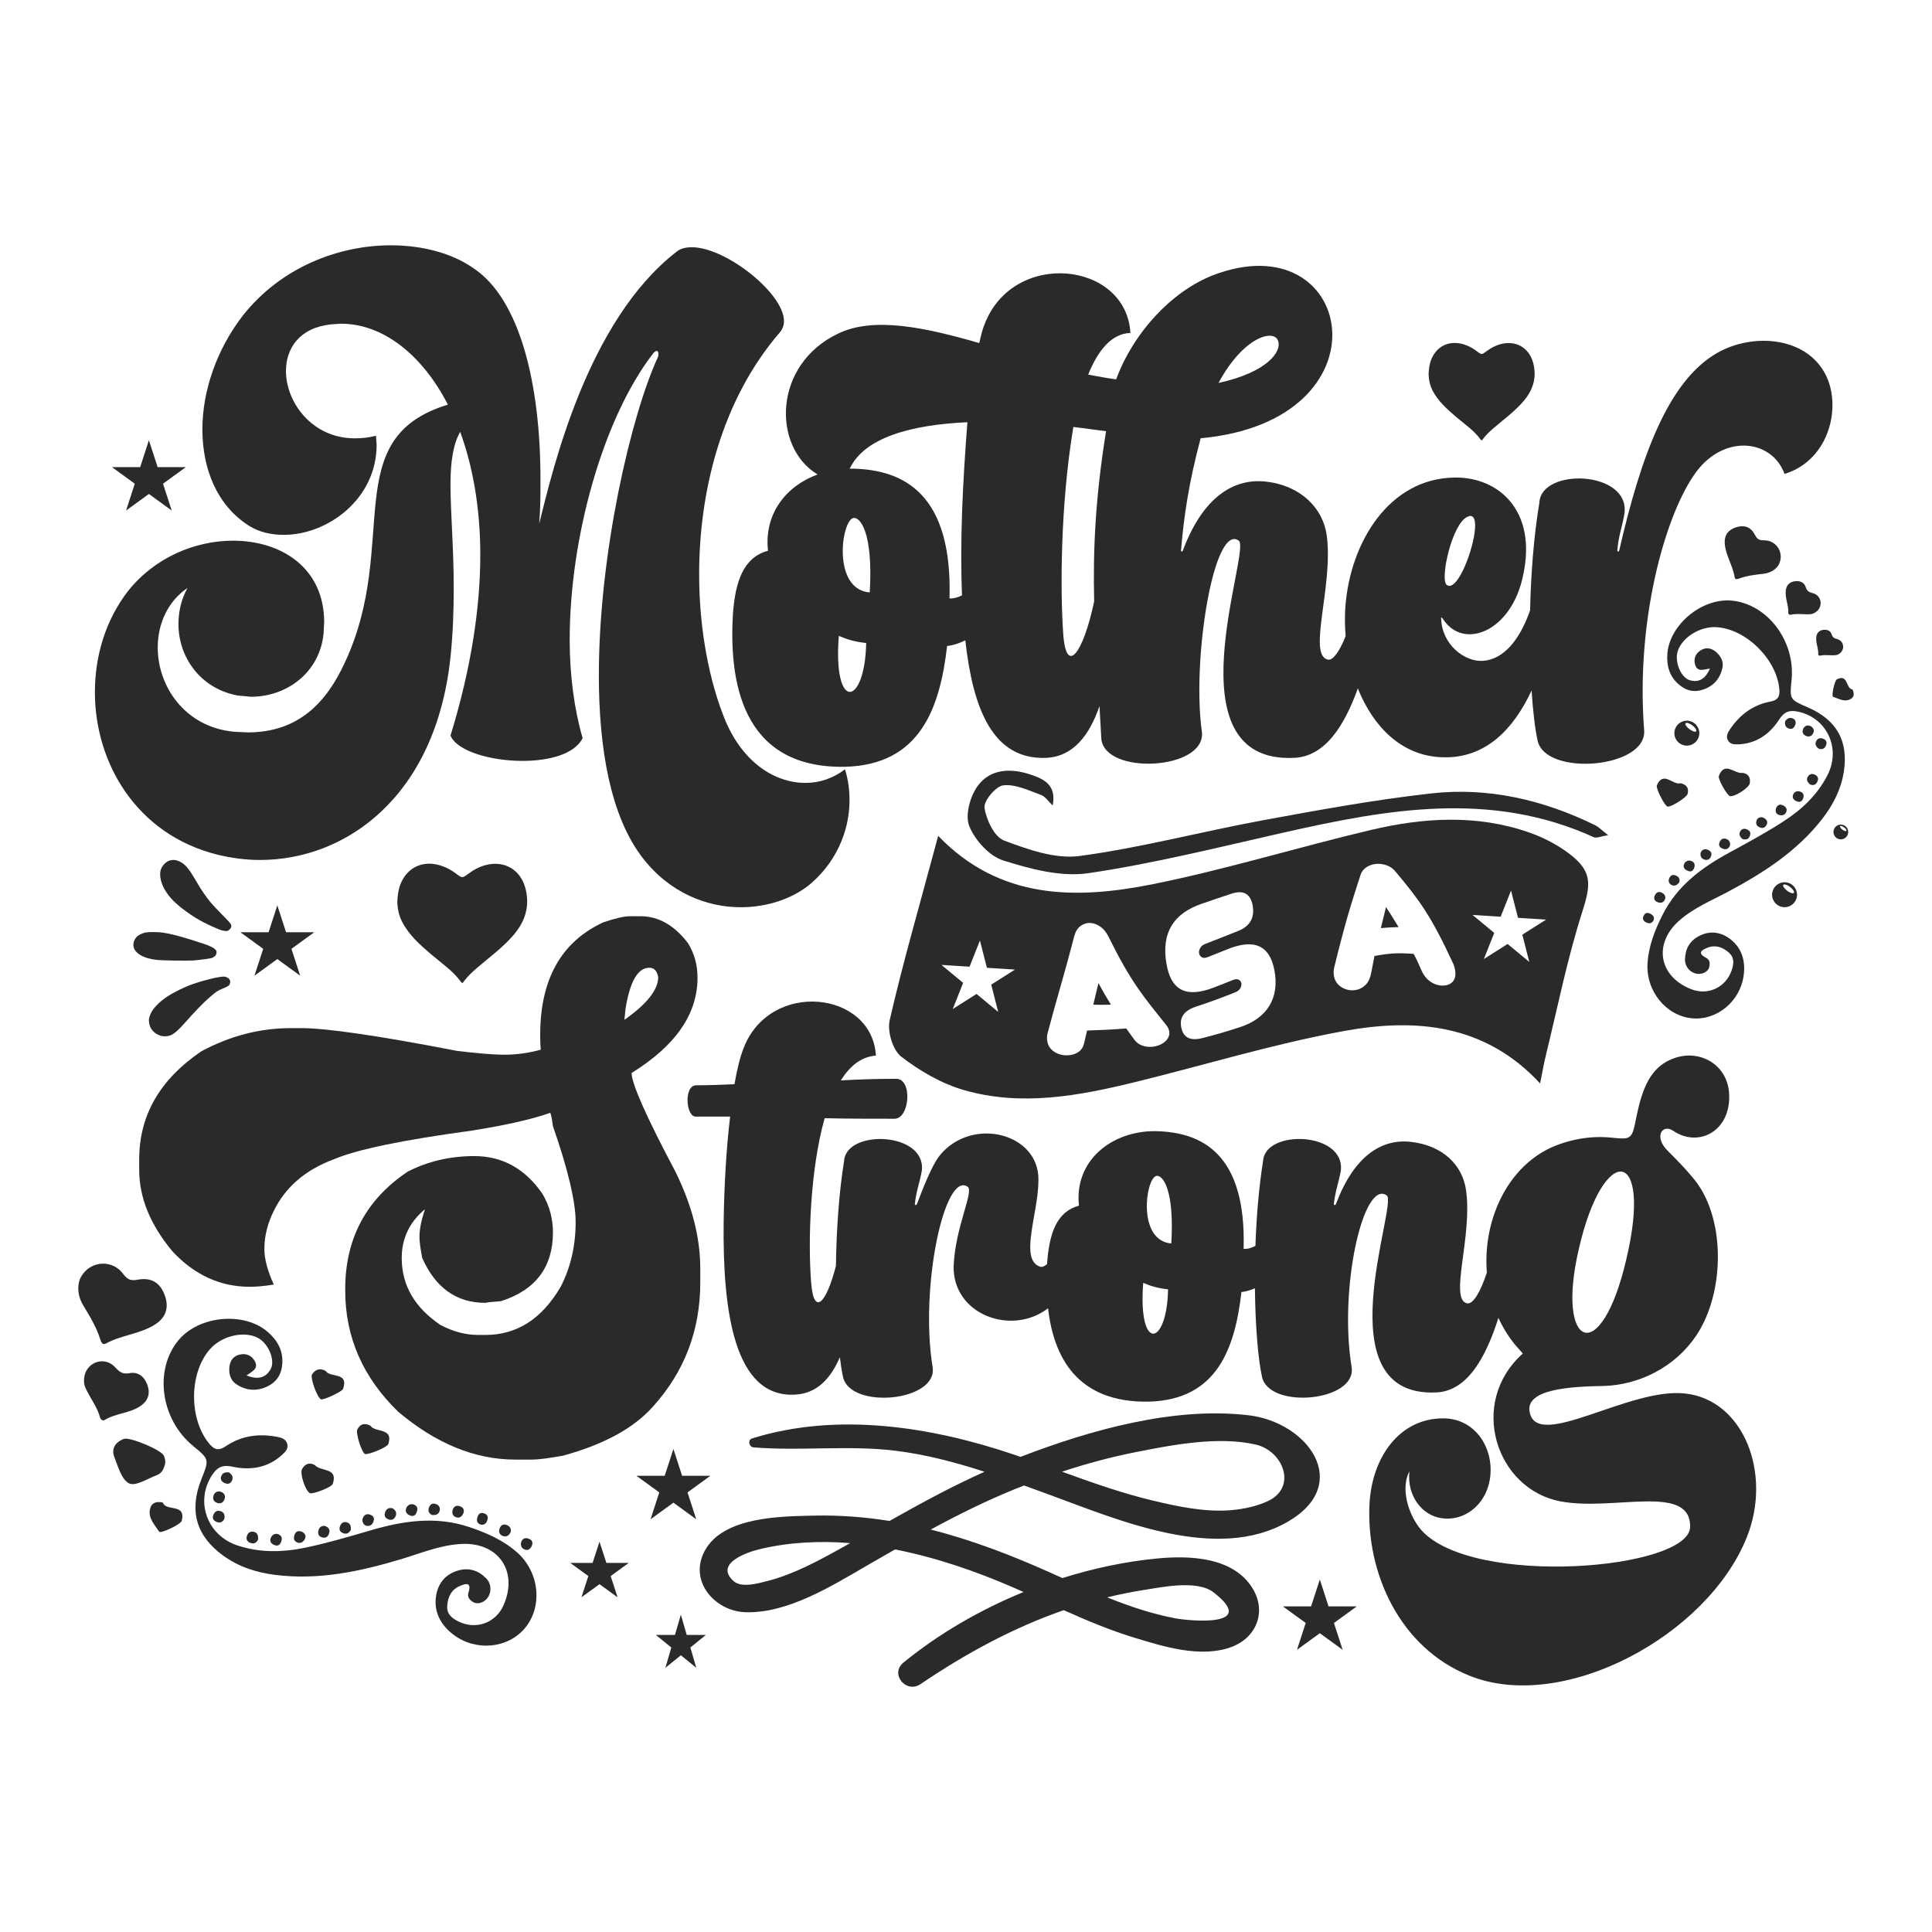 <?xml version="1.0" encoding="utf-8"?>
<!-- Generator: Adobe Illustrator 24.0.1, SVG Export Plug-In . SVG Version: 6.00 Build 0)  -->
<svg version="1.1" id="Layer_1" xmlns="http://www.w3.org/2000/svg" xmlns:xlink="http://www.w3.org/1999/xlink" x="0px" y="0px"
	 viewBox="0 0 864 864" style="enable-background:new 0 0 864 864;" xml:space="preserve">
<style type="text/css">
	.st0{fill:#2A2A2A;}
</style>
<g>
	<g>
		<g>
			<path class="st0" d="M177.67,403.36c0.15-2.67,0.41-5.41,1.44-8c3.19-7.95,10.79-11.08,19.15-7.87c2.03,0.78,3.92,1.86,5.66,3.18
				c2.81,2.12,2.8,2.11,5.55,0.06c2.46-1.84,5.12-3.24,8.14-3.96c8.14-1.95,15.16,2.25,17.33,10.36c2.13,7.97-0.01,14.83-5.24,20.97
				c-4.83,5.67-10.86,9.98-16.44,14.81c-2.09,1.8-4.11,3.66-5.76,5.89c-0.37,0.5-0.64,1.27-1.38,0.26
				c-3.61-4.92-8.65-8.3-13.21-12.19c-4.97-4.24-9.86-8.53-12.98-14.44C178.45,409.6,177.79,406.6,177.67,403.36z"/>
		</g>
	</g>
	<g>
		<g>
			<path class="st0" d="M638.87,167.34c0.12-2.18,0.33-4.42,1.18-6.53c2.61-6.5,8.81-9.05,15.64-6.43c1.66,0.64,3.2,1.52,4.62,2.6
				c2.3,1.74,2.29,1.72,4.53,0.05c2.01-1.5,4.18-2.65,6.64-3.24c6.65-1.59,12.38,1.84,14.15,8.46c1.74,6.51-0.01,12.11-4.28,17.13
				c-3.94,4.63-8.87,8.15-13.43,12.09c-1.7,1.47-3.36,2.99-4.7,4.81c-0.3,0.41-0.52,1.04-1.13,0.21c-2.95-4.02-7.06-6.78-10.79-9.95
				c-4.06-3.46-8.05-6.97-10.6-11.79C639.51,172.44,638.97,169.99,638.87,167.34z"/>
		</g>
	</g>
	<g>
		<path class="st0" d="M749.06,326.16c-0.95,2.93,0.66,6.07,3.59,7.02c2.93,0.95,6.07-0.66,7.02-3.59c0.95-2.93-0.66-6.07-3.59-7.02
			C753.15,321.62,750.01,323.23,749.06,326.16z M753.8,323.45c0.35-0.47,1.7-0.06,3.01,0.93c1.31,0.98,2.08,2.16,1.73,2.64
			s-1.7,0.06-3.01-0.93C754.22,325.1,753.45,323.92,753.8,323.45z"/>
		<path class="st0" d="M792.76,398.41c-0.95,2.93,0.66,6.07,3.59,7.02c2.93,0.95,6.07-0.66,7.02-3.59c0.95-2.93-0.66-6.07-3.59-7.02
			C796.85,393.88,793.71,395.48,792.76,398.41z M797.5,395.71c0.35-0.47,1.7-0.06,3.01,0.93c1.31,0.98,2.08,2.16,1.73,2.64
			s-1.7,0.06-3.01-0.93C797.92,397.36,797.15,396.18,797.5,395.71z"/>
		<path class="st0" d="M820.09,371.05c-0.56,1.74,0.39,3.6,2.13,4.16s3.6-0.39,4.16-2.13c0.56-1.74-0.39-3.6-2.13-4.16
			S820.65,369.32,820.09,371.05z M822.9,369.45c0.21-0.28,1.01-0.03,1.78,0.55c0.78,0.58,1.23,1.28,1.02,1.56
			c-0.21,0.28-1.01,0.03-1.78-0.55C823.15,370.43,822.69,369.73,822.9,369.45z"/>
		<path class="st0" d="M764.7,298.98c-1.88,4.27-4.6,6.41-8.88,5.26c-4.09-1.09-6.97-8.13-5.58-12.86
			c1.83-6.21,9.86-11.29,17.24-10.91c13.49,0.7,27.43,14.73,28.29,28.23c0.21,3.29-1.19,4.51-4.13,5.07
			c-7.73,1.47-13.53,5.85-17.91,12.26c-1.09,1.6-2.02,3.28-0.94,5.15c0.97,1.68,2.81,1.75,4.51,1.69
			c8.14-0.29,14.12-4.57,18.32-11.06c2.24-3.46,4.5-4.37,8.36-3.58c12.94,2.64,19.44,16.36,13.3,28.38
			c-4.51,8.83-11.41,15.36-19.64,20.68c-7.82,5.06-15.99,9.49-24.17,13.93c-12.36,6.71-23.41,14.87-29.94,27.84
			c-3.44,6.82-6.23,13.91-6.74,21.62c-0.83,12.44,8.25,23.6,19.87,24.71c11.06,1.05,21.45-7.43,23.1-19.02
			c0.92-6.44-0.7-12.34-5.93-16.36c-4.04-3.11-8.84-4.03-13.84-1.5c-4.44,2.24-6.38,5.94-6.45,10.64c-0.06,4.26,4.21,7.39,7.95,6.1
			c1.52-0.52,2.68-1.46,2.97-3.14c0.27-1.59,0.14-2.94-1.58-3.84c-4.53-2.38-1.01-3.78,0.91-4.51c3.42-1.31,6.59-0.2,9.34,2.23
			c2.62,2.32,2.25,5.03,1.29,7.9c-2.56,7.62-10.46,11.39-17.94,8.54c-14.45-5.51-17.26-20.08-5.83-30.45
			c6.49-5.88,14.57-9.16,22.16-13.21c15.92-8.49,30.91-18.14,42.16-32.64c4.84-6.24,8.36-13.11,9.59-20.97
			c2.15-13.7-3.18-23.22-16-28.77c-8.24-3.57-8.24-3.57-7.36-12.32c1.75-17.4-10.79-33.99-26.81-35.48
			c-13.28-1.23-27.86,10.82-28.74,23.87c-0.36,5.28,0.89,10,5.15,13.66c3.44,2.96,7.2,3.65,11.32,2.1c4.44-1.66,7.22-4.99,8.16-9.61
			c0.5-2.43-0.4-4.64-2.2-6.44c-2.31-2.3-4.93-3.07-7.76-1.19c-2.15,1.43-2.99,3.71-2.27,6.22
			C759.06,300.73,761.94,299.37,764.7,298.98z"/>
		<path class="st0" d="M795.35,252.74c2.84-5.09-0.68-11.13-6.38-11.1c-2.02,0.01-3.06-0.33-4.04-2.25
			c-1.86-3.68-4.7-4.72-8.31-3.66c-3.64,1.07-5.6,3.53-5.29,7.45c0.42,5.26,3.62,9.78,4.42,15c0.18,1.16,1.31,0.8,2.07,0.52
			c3.5-1.29,7.16-1.68,10.84-2.11C791.49,256.27,793.87,254.95,795.35,252.74z"/>
		<path class="st0" d="M813.07,272.81c2.23-2.72,1.05-6.67-2.44-7.57c-1.57-0.41-2.54-0.86-3.06-2.58c-0.67-2.2-2.55-3.01-4.81-2.74
			c-2.28,0.28-3.74,1.58-4.1,3.82c-0.58,3.54,1.31,6.86,1.08,10.4c-0.04,0.58,0.56,0.89,1.16,0.76c2.85-0.64,5.73-0.05,8.58-0.22
			C810.93,274.59,812.09,273.84,813.07,272.81z"/>
		<path class="st0" d="M823.4,291.61c1.72-2.1,0.81-5.14-1.88-5.84c-1.21-0.31-1.95-0.66-2.36-1.99c-0.51-1.69-1.96-2.32-3.71-2.11
			c-1.75,0.21-2.88,1.22-3.16,2.94c-0.44,2.73,1.01,5.28,0.83,8.01c-0.03,0.45,0.43,0.69,0.9,0.58c2.2-0.49,4.41-0.04,6.61-0.17
			C821.75,292.98,822.65,292.4,823.4,291.61z"/>
		<path class="st0" d="M828.43,308.3c-3.05-0.18-1.82-7.16-6.99-4.48c-1.03,0.54-2.52,7.5-1.68,7.78c2.44,0.81,4.91,2.45,7.61,1.14
			C829.15,311.88,829.42,310.31,828.43,308.3z"/>
		<path class="st0" d="M751.6,350.26c-3.53,1.04-7.71-5.76-10.63,0.92c-0.6,1.37,3.55,9.33,4.77,9.53c1.66,0.28,8.6-4.13,8.99-5.73
			C755.38,352.26,754.06,350.85,751.6,350.26z"/>
		<path class="st0" d="M779.44,345.63c-3.73,0.69-8.14-5.51-10.76,1.39c-0.53,1.39,3.74,8.74,4.97,9.01
			c2.05,0.45,8.53-3.7,8.86-5.74C782.95,347.67,781.86,346.08,779.44,345.63z"/>
		<path class="st0" d="M741.01,403.35c1.49,0.63,2.76,0.49,3.46-0.93c0.71-1.45-0.05-2.61-1.34-3.24c-1.13-0.55-2.26-0.29-2.93,0.93
			C739.44,401.48,739.64,402.61,741.01,403.35z"/>
		<path class="st0" d="M813.53,334.88c1.55,0.42,2.56-0.19,3.1-1.64c0.48-1.28,0.12-2.24-1.18-2.82c-1.48-0.66-2.72-0.19-3.31,1.16
			C811.54,332.95,812.21,334.12,813.53,334.88z"/>
		<path class="st0" d="M809.42,350.8c1.5,0.58,2.65,0.24,3.32-1.22c0.55-1.2,0.39-2.27-0.84-2.99c-1.38-0.81-2.65-0.52-3.45,0.77
			C807.6,348.73,808.4,349.86,809.42,350.8z"/>
		<path class="st0" d="M806.47,325.74c-0.7,1.56-0.27,2.73,1.17,3.36c1.44,0.63,2.66,0.09,3.28-1.33c0.54-1.24,0.02-2.35-1.1-2.97
			C808.44,324.05,807.26,324.46,806.47,325.74z"/>
		<path class="st0" d="M760.59,381.15c-0.33,1.45,0.02,2.68,1.48,3.21c1.43,0.52,2.57,0.04,3.12-1.48c0.48-1.34-0.08-2.23-1.27-2.78
			C762.52,379.45,761.38,379.77,760.59,381.15z"/>
		<path class="st0" d="M773.66,378.25c0.28-1.49-0.35-2.63-1.72-3.09c-1.48-0.5-2.53,0.21-3.02,1.7c-0.45,1.4,0.26,2.16,1.46,2.66
			C771.86,380.12,772.91,379.63,773.66,378.25z"/>
		<path class="st0" d="M785.73,366.47c-0.74,1.7-0.34,2.78,1.08,3.47c1.19,0.58,2.25,0.43,3.01-0.71c0.9-1.36,0.52-2.53-0.8-3.33
			C787.69,365.09,786.53,365.47,785.73,366.47z"/>
		<path class="st0" d="M779.25,375.23c1.38,0.38,2.47,0.22,3.12-1.04c0.75-1.45,0.47-2.58-1.11-3.27c-1.27-0.55-2.38-0.28-3.03,0.89
			C777.44,373.27,778.26,374.35,779.25,375.23z"/>
		<path class="st0" d="M739.32,411.88c0.73-1.38,0.22-2.35-0.88-3.02c-1.24-0.76-2.5-1.01-3.35,0.57c-0.66,1.21-0.38,2.25,0.82,2.94
			C737.2,413.11,738.42,413.17,739.32,411.88z"/>
		<path class="st0" d="M794.21,361.51c-0.35,1.35-0.06,2.57,1.53,2.98c1.42,0.36,2.69-0.09,3.15-1.6c0.39-1.28-0.32-2.15-1.49-2.71
			C795.89,359.47,794.89,359.95,794.21,361.51z"/>
		<path class="st0" d="M750.96,394.6c0.36-1.26,0.08-2.25-1.17-2.9c-1.46-0.76-2.61-0.52-3.29,1.03c-0.55,1.25-0.2,2.38,0.99,3.01
			C748.93,396.5,750.04,395.78,750.96,394.6z"/>
		<path class="st0" d="M803.53,358.35c1.35,0.57,2.3,0.07,2.81-1.2c0.58-1.47,0.2-2.69-1.39-3.17c-1.24-0.37-2.46,0.06-2.98,1.25
			C801.31,356.72,802.04,357.79,803.53,358.35z"/>
		<path class="st0" d="M798.35,322.43c-0.29,1.8,0.13,2.87,1.68,3.38c1.43,0.47,2.26-0.31,2.72-1.42c0.57-1.36,0.33-2.66-1.26-3.2
			C800,320.68,799.08,321.64,798.35,322.43z"/>
		<path class="st0" d="M754.77,389.43c1.37,0.62,2.33,0.1,2.83-1.2c0.56-1.46,0.21-2.74-1.38-3.24c-1.26-0.4-2.5,0.15-3.02,1.29
			C752.52,387.76,753.26,388.87,754.77,389.43z"/>
	</g>
	<g>
		<path class="st0" d="M110.24,615.12c4.66,1.83,8.35,1.39,10.74-2.72c2.28-3.92-0.85-11.46-5.5-14.01
			c-6.1-3.34-16.05-1.13-21.38,4.75c-9.74,10.74-9.72,31.97-0.15,42.91c2.33,2.66,4.32,2.53,6.98,0.73
			c6.99-4.73,14.72-5.79,22.92-4.23c2.04,0.39,4.02,0.96,4.62,3.21c0.54,2.02-0.82,3.46-2.15,4.7c-6.41,5.94-14.2,7.21-22.31,5.46
			c-4.33-0.94-6.73,0.08-9.07,3.6c-7.84,11.81-2.4,27.17,11.37,31.66c10.12,3.3,20.31,3.05,30.6,0.87
			c9.78-2.07,19.36-4.89,28.94-7.7c14.49-4.25,29.08-6.41,43.86-1.49c7.78,2.59,15.27,5.87,21.5,11.35
			c10.05,8.83,11.59,24.21,3.59,33.84c-7.62,9.17-21.94,10.59-31.97,3.02c-5.57-4.21-8.8-9.92-7.88-16.94
			c0.72-5.42,3.68-9.76,9.4-11.63c5.07-1.66,9.35-0.31,12.96,3.22c3.27,3.19,2.39,8.81-1.43,10.66c-1.55,0.75-3.15,0.92-4.64-0.14
			c-1.41-1-2.33-2.13-1.71-4.12c1.65-5.24-2.1-3.64-4.11-2.75c-3.6,1.6-5.17,4.84-5.42,8.77c-0.24,3.76,2.09,5.53,5,6.98
			c7.71,3.86,16.59,0.75,20.11-7.08c6.82-15.14-2.07-28.36-18.62-27.58c-9.39,0.44-18.02,4.06-26.86,6.73
			c-18.54,5.59-37.25,9.6-56.79,7.08c-8.41-1.08-16.28-3.65-23.18-8.7c-12.01-8.8-15.16-20.08-9.61-34.01
			c3.57-8.95,3.57-8.95-3.73-14.95c-14.51-11.92-17.53-34.04-6.46-47.3c9.17-11,29.39-12.86,39.95-3.59
			c4.27,3.75,6.89,8.28,6.42,14.3c-0.38,4.86-2.72,8.23-7.02,10.17c-4.64,2.09-9.27,1.67-13.49-1.13c-2.22-1.47-3.21-3.84-3.2-6.57
			c0.02-3.5,1.43-6.07,5-6.78c2.72-0.54,5.09,0.56,6.43,3.01C115.85,612.18,112.63,613.32,110.24,615.12z"/>
		<path class="st0" d="M35.66,572.18c3.48-8.15,14.03-9.55,19.29-2.64c1.86,2.45,3.24,3.39,6.47,2.77
			c6.16-1.18,10.06,1.26,12.13,6.6c2.09,5.38,0.96,10.03-4.05,13.3c-6.73,4.39-15.14,4.75-22.16,8.63
			c-1.56,0.86-2.18-0.83-2.55-2.02c-1.71-5.42-4.64-10.19-7.55-15.01C35.01,580.11,34.37,576.03,35.66,572.18z"/>
		<path class="st0" d="M38.21,613.84c2.34-5.52,9.23-6.87,13.37-2.32c1.86,2.05,3.31,3.15,6.32,2.57c3.84-0.74,6.56,1.45,7.95,5.09
			c1.39,3.65,0.58,6.89-2.51,9.22c-4.88,3.68-11.39,3.47-16.54,6.62c-0.85,0.52-1.79-0.14-2.06-1.15c-1.3-4.81-4.47-8.68-6.48-13.12
			C37.23,618.5,37.44,616.15,38.21,613.84z"/>
		<path class="st0" d="M73.34,656.14c-0.49,1.67-1.63,2.96-3.15,3.53c-4.19,1.56-9.53,5.1-12.42,3.72
			c-3.36-1.61-4.96-7.49-6.64-11.78c-1.48-3.78,0.5-6.66,4.21-8.13c2.58-1.02,16.79,4.94,17.9,7.44
			C74,652.62,74.21,654.38,73.34,656.14z"/>
		<path class="st0" d="M72.84,671.95c1.25,4.14,10.44,0.15,8.44,8.14c-0.4,1.6-9.47,5.93-10.14,4.86
			c-1.92-3.08-4.98-5.93-4.06-10.08C67.68,672.14,69.75,671.25,72.84,671.95z"/>
		<path class="st0" d="M165.65,637.57c2.15,3.31,10.31,0.66,8.04,8.15c-0.46,1.54-9.39,5.15-10.53,4.47
			c-1.55-0.93-4.15-9.36-3.36-10.93C161.16,636.58,163.22,636.35,165.65,637.57z"/>
		<path class="st0" d="M140.79,655.18c2.64,3.09,10.51,0.92,8.03,8.43c-0.5,1.51-9.03,4.75-10.24,4.14
			c-2.02-1.02-4.6-8.85-3.5-10.78C136.48,654.51,138.47,653.92,140.79,655.18z"/>
		<path class="st0" d="M145.69,613.13c1.99,3.18,10.35,0.24,7.75,7.95c-0.44,1.3-8.82,5.14-9.88,4.7
			c-1.67-0.69-5.02-9.73-3.99-11.22C141.09,612.37,143.15,611.65,145.69,613.13z"/>
		<path class="st0" d="M207.28,676.6c-0.66,1.61-1.73,2.47-3.34,1.91c-1.64-0.56-1.94-2.02-1.43-3.48c0.44-1.28,1.5-1.93,2.93-1.51
			C207.07,673.99,207.77,675.01,207.28,676.6z"/>
		<path class="st0" d="M100.26,679.41c-0.86,1.49-2.1,1.8-3.6,1.1c-1.33-0.61-1.79-1.62-1.24-3.03c0.63-1.63,1.92-2.2,3.4-1.63
			C100.31,676.43,100.69,677.83,100.26,679.41z"/>
		<path class="st0" d="M115.44,688.41c-0.7,1.58-1.83,2.18-3.45,1.58c-1.33-0.49-2.01-1.43-1.63-2.91c0.44-1.66,1.62-2.4,3.21-2.03
			C115.26,685.46,115.51,686.92,115.44,688.41z"/>
		<path class="st0" d="M228.38,685.16c-0.67,1.53-1.92,2.27-3.43,1.76c-1.53-0.51-2.13-1.87-1.5-3.45c0.51-1.27,1.43-2.04,2.93-1.55
			C227.96,682.44,228.7,683.47,228.38,685.16z"/>
		<path class="st0" d="M98.72,667.1c1.71,0.66,2.27,1.88,1.65,3.45c-0.62,1.57-1.95,2.08-3.5,1.47c-1.35-0.53-1.8-1.77-1.41-3.09
			C95.93,667.31,97.14,666.73,98.72,667.1z"/>
		<path class="st0" d="M175.58,674.53c1.35,0.86,2.01,2.06,1.31,3.57c-0.69,1.48-1.93,1.97-3.5,1.23c-1.38-0.65-1.63-1.76-1.14-3.08
			C172.83,674.7,173.93,674.08,175.58,674.53z"/>
		<path class="st0" d="M163.44,682.23c-1.34-0.92-1.72-2.26-1.03-3.66c0.74-1.5,2.09-1.76,3.59-0.99c1.41,0.72,1.44,1.84,0.9,3.13
			C166.22,682.28,165.05,682.7,163.44,682.23z"/>
		<path class="st0" d="M145.33,682.4c1.85,0.73,2.36,1.86,1.81,3.46c-0.46,1.34-1.39,2.03-2.83,1.73c-1.71-0.35-2.31-1.53-1.91-3.14
			C142.8,682.83,143.97,682.25,145.33,682.4z"/>
		<path class="st0" d="M156.9,684.16c-0.76,1.34-1.72,2.03-3.17,1.57c-1.67-0.53-2.31-1.61-1.63-3.33c0.55-1.38,1.6-2.02,2.98-1.61
			C156.79,681.29,156.99,682.74,156.9,684.16z"/>
		<path class="st0" d="M215.03,681.82c-1.6-0.5-1.94-1.62-1.62-2.97c0.36-1.51,1.14-2.66,2.99-2.1c1.42,0.43,2,1.43,1.6,2.86
			C217.58,681.14,216.69,682.11,215.03,681.82z"/>
		<path class="st0" d="M135.13,685.04c1.29,0.76,2,1.91,1.09,3.43c-0.8,1.35-2.12,1.97-3.61,1.17c-1.26-0.68-1.38-1.88-0.91-3.19
			C132.3,684.76,133.43,684.37,135.13,685.04z"/>
		<path class="st0" d="M193.09,677.48c-1.22-0.69-1.77-1.65-1.31-3.1c0.54-1.68,1.59-2.37,3.28-1.71c1.36,0.53,1.95,1.66,1.53,3.04
			C196.08,677.38,194.68,677.68,193.09,677.48z"/>
		<path class="st0" d="M125.64,689.7c-0.59,1.46-1.7,1.79-3.05,1.21c-1.56-0.67-2.19-1.9-1.34-3.47c0.66-1.22,1.92-1.82,3.22-1.31
			C126.09,686.77,126.35,688.14,125.64,689.7z"/>
		<path class="st0" d="M237.8,691.4c-0.76,1.5-1.91,2.25-3.51,1.39c-1.29-0.69-1.61-2.06-1.14-3.31c0.62-1.67,2.02-1.94,3.57-1.25
			C238.17,688.88,238.38,690.02,237.8,691.4z"/>
		<path class="st0" d="M102.38,658.44c1.58,1.15,2.07,2.29,1.28,3.84c-0.74,1.44-1.95,1.48-3.14,0.98
			c-1.46-0.61-2.26-1.78-1.46-3.39C99.81,658.35,101.23,658.39,102.38,658.44z"/>
		<path class="st0" d="M186.27,676.43c-0.58,1.51-1.7,1.84-3.06,1.23c-1.53-0.68-2.23-1.92-1.4-3.51c0.66-1.26,2.02-1.77,3.28-1.3
			C186.73,673.46,187,674.86,186.27,676.43z"/>
	</g>
	<polygon class="st0" points="301.15,647.99 305.05,659.99 317.67,659.99 307.46,667.41 311.36,679.42 301.15,672 290.93,679.42 
		294.84,667.41 284.62,659.99 297.25,659.99 	"/>
	<polygon class="st0" points="268.1,689.46 271.18,698.95 281.17,698.95 273.09,704.82 276.18,714.32 268.1,708.45 260.02,714.32 
		263.11,704.82 255.03,698.95 265.01,698.95 	"/>
	<polygon class="st0" points="66.59,196.89 70.49,208.9 83.12,208.9 72.9,216.32 76.8,228.32 66.59,220.9 56.38,228.32 
		60.28,216.32 50.07,208.9 62.69,208.9 	"/>
	<polygon class="st0" points="590.23,706.37 594.13,718.38 606.76,718.38 596.54,725.8 600.44,737.8 590.23,730.38 580.02,737.8 
		583.92,725.8 573.71,718.38 586.33,718.38 	"/>
	<polygon class="st0" points="124.02,404.89 127.92,416.9 140.54,416.9 130.33,424.32 134.23,436.32 124.02,428.9 113.8,436.32 
		117.7,424.32 107.49,416.9 120.12,416.9 	"/>
	<polygon class="st0" points="304.48,722.09 307.11,731.16 315.65,731.16 308.74,736.77 311.38,745.85 304.48,740.24 297.57,745.85 
		300.21,736.77 293.31,731.16 301.84,731.16 	"/>
	<g>
		<path class="st0" d="M282.46,479.84c19.57-12.13,29.47-26.25,29.47-42.6c0-5.94-1.49-10.9-4.21-15.36
			c-5.95-7.93-13.13-12.14-21.3-12.14h-4.71c-2.72,0-6.69,0.99-11.89,2.73c-18.82,8.67-28.24,25.51-28.24,50.28
			c0,1.48,0,3.72,0.25,6.69c-5.45,1.48-10.9,2.23-16.1,2.23c-5.94,0-13.12-0.74-21.55-1.74c-35.67-6.93-58.7-10.15-69.35-10.15
			h-4.71c-13.87,0-27.25,3.47-40.13,10.4c-18.58,12.63-27.74,28.73-27.74,48.3v4.71c0,12.38,4.95,24.52,14.86,36.41
			c9.91,10.65,21.55,15.85,34.43,15.85h0.25c2.72,0,6.19-0.25,10.65-0.99c-2.72-5.94-4.21-11.39-4.21-15.85
			c0-5.94,1.49-11.64,4.21-17.09c5.2-10.65,14.12-18.33,26.75-23.04c10.4-4.45,30.96-8.67,61.92-12.88
			c15.6-2.48,27.24-5.2,34.92-7.92c0.24,0,0.74,1.98,1.24,5.94c6.93,19.82,10.15,34.18,10.15,42.6v0.5c0,10.4-2.23,20.07-6.68,28.73
			c-8.42,14.37-19.57,21.55-33.69,21.55h-2.97c-5.95,0-11.39-1.48-17.09-4.45c-11.39-7.68-17.34-17.59-17.34-29.97
			c0-8.67,3.47-16.1,10.4-21.8c-1.73,5.2-2.48,9.16-2.48,12.38c0,2.23,0.5,5.45,1.24,9.41c5.94,13.38,15.36,20.07,28.24,20.07
			c1.24-0.25,3.47-0.5,6.93-0.74c15.61-4.95,23.29-15.36,23.29-30.71c0-6.19-1.49-11.89-4.71-17.34
			c-7.68-11.14-17.83-16.84-30.47-16.84c-11.15,0-21.05,2.48-29.72,6.93c-18.58,12.38-27.99,29.97-27.99,52.51v0.74
			c0,20.8,7.93,38.88,23.78,54.24c16.84,14.12,34.18,21.31,52.26,21.31h7.19c3.71,0,8.42-0.74,14.12-1.74
			c18.08-4.95,31.46-12.14,40.13-21.8c14.37-15.85,21.3-34.43,21.3-55.73v-6.19c0-13.87-3.71-28.48-11.39-43.84
			C288.9,499.16,282.46,484.55,282.46,479.84z M279.74,451.11c1.98-12.14,5.45-18.33,10.65-18.33c2.23,0,3.46,1.49,3.96,4.21
			c0,5.7-5.2,12.14-15.11,19.07C279.24,455.57,279.49,454.08,279.74,451.11z"/>
		<path class="st0" d="M753.69,623.19c-24.87-2.9-65.67,25.35-69.53,8.69c-2.66-10.62,17.87-11.83,33.08-12.07
			c15.69-0.48,31.62-8.21,41.28-22.45c13.04-19.32,13.52-53.84-1.93-71.22c-3.62-4.35-7.49-8.21-10.63-11.35
			c-6.52-6.28-2.66-12.31,2.18-9.17c11.59,7.97,26.31,0,25.11-16.9c-0.97-13.04-13.52-19.56-24.63-15.45
			c-12.31,4.34-14.97,16.9-17.63,30.18c-1.44,6.28-2.9,6.04-10.38,5.31c-9.17-0.96-19.07,0.73-27.77,4.83
			c-19.36,9.44-29.73,32.76-27.91,55.51c-2.87,8.74-6.18,14.24-8.81,13.78c-8.21-1.69,2.42-29.69-0.48-50.46
			c-1.45-11.11-10.14-20.04-24.39-21.73c-13.52-1.69-25.83,6.51-33.8,27.76c-0.24,0.72-0.96,0.48-0.96,0
			c0.73-6.28,2.17-9.42,3.14-14.97c1.93-17.38-33.8-18.59-34.77-4.34c-1.91,11.96-2.98,25.18-3.43,38.04
			c-1.86,0.97-3.77,1.49-5.28,1.31c1.21-42.01-18.11-52.39-39.84-52.63c-19.32,0-35.98,13.28-33.8,33.32
			c-9.9,2.65-13.28,12.31-14.25,25.84c-0.01,0.09-0.01,0.2-0.01,0.29c-1.11,0.98-2.18,1.46-3.14,1.16
			c-9.42-3.14-0.72-23.91-0.72-38.63c0.48-21-29.46-28.73-43.94-11.35c-3.62,4.34-7.73,14.97-10.38,21.97
			c-0.24,0.72-0.96,0.48-0.96,0c0.72-6.28,2.17-9.42,3.14-14.97c1.93-17.38-33.8-18.59-34.77-4.34
			c-2.36,14.76-3.44,31.41-3.65,46.97c-4.2,16.5-9.92,22.94-11.09,7.35c-1.45-18.35-0.48-50.22,6.04-73.4
			c10.38,0.24,20.76,0.24,31.39,0.24c6.76-0.24,7.97-18.11,0.48-17.86c-8.21,0-16.42,0.24-24.63,0.72
			c4.1-6.51,9.17-10.62,15.69-11.1c-1.69-28.98-47.32-34.04-59.15-3.38c-1.45,3.62-2.9,9.17-4.11,16.18
			c-5.79,0.24-11.35,0.48-17.14,0.48c-5.55,0-4.59,14-0.24,14c5.07,0,10.14,0,15.45,0c-1.69,14.01-2.66,30.42-2.9,47.08
			c-0.48,39.59,4.59,78.71,31.87,77.26c9.84-0.48,15.95-7.15,20.1-16.72c0.41,3.42,0.88,6.41,1.4,8.76
			c3.14,14.73,42.49,11.1,40.08-4.35c-5.8-35.49,5.31-87.89,15.69-80.64c2.9,1.93-5.55,18.11-6.28,35.25
			c-0.65,21.9,25.94,31.65,42.21,19.07c2.44,21.33,12.65,42.31,44.96,41.76c30.67-0.73,38.63-23.9,41.53-49.01
			c2.03-0.2,4.04-0.85,6.02-1.68c0.19,16.97,1.43,31.66,3.17,39.58c3.14,14.73,42.49,11.1,40.08-4.35
			c-5.79-35.49,5.31-84.02,15.69-76.78c5.31,3.62-28.98,90.54,22.21,88.12c13.75-0.58,22.08-15.45,27.75-33.35
			c1.96,4.28,4.43,8.37,7.52,12.11c1.45,1.69,2.65,2.9,3.38,3.86c-24.63,21.97-12.07,60.84,17.14,66.16
			c23.66,4.34,57.94-8.21,57.7,11.35c-0.24,19.07-97.06,27.28-120.23,1.44c-5.79-6.75-9.42-18.59-5.31-26.31
			c-1.21,10.86,5.55,19.79,14.48,21c9.66,1.45,19.56-5.55,21.49-17.38c2.17-13.28-6.04-27.05-20.52-27.28
			c-19.8-0.24-32.35,17.38-33.32,38.63c-1.45,30.18,13.28,63.98,44.91,76.53c41.77,16.66,106.23-17.86,123.86-62.05
			C792.56,658.93,779.76,626.09,753.69,623.19z M706.13,558.25c10.86-47.32,33.07-45.63,21.24,4.59
			C716.03,612.09,695.51,603.16,706.13,558.25z M511.25,573.7c3.38,1.45,6.52,2.41,11.11,2.9
			C521.88,602.19,508.84,604.84,511.25,573.7z M523.81,556.08c-15.21-1.21-11.59-28.73-6.76-30.18
			C519.94,525.17,525.26,531.93,523.81,556.08z"/>
	</g>
	<path class="st0" d="M360.16,350.12c-13.32,0-27.52-8.69-35.63-27.52c-7.24-17.38-11.87-40.84-11.87-65.75
		c0-37.37,10.14-78.21,36.2-108.33c1.16-1.45,1.74-3.18,1.74-4.93c0-12.45-26.07-33.02-41.13-33.02c-2.9,0-5.22,0.58-6.95,2.03
		c-39.97,30.99-55.32,97.31-61.4,121.65c0.58-6.66,0.58-13.33,0.58-19.99c0-41.99-8.98-80.52-30.12-94.42
		c-9.55-6.67-22.88-10.14-36.78-10.14c-23.46,0-49.24,9.85-66.33,31.58c-11.59,15.06-17.96,33.6-17.96,50.69
		c0,17.96,6.66,34.18,20.86,43.16c4.63,2.89,9.85,4.05,15.64,4.05c19.41,0,41.42-15.92,41.42-40.26l-0.29-4.06
		c-3.18,0.87-6.37,1.16-9.56,1.16c-18.83,0-30.7-15.93-30.7-30.12c0-10.14,6.08-19.41,20.28-20.85l4.34-0.29
		c18.54,0,36.21,13.61,47.8,36.2c-49.53,15.06-21.15,61.98-46.06,115.28c-8.11,17.67-20.57,31.29-43.44,31.29l-6.08-0.29
		c-22.01-2.03-34.18-20.28-34.18-37.66c0-10.43,4.34-20.57,13.32-26.65c-2.89,5.22-4.05,10.72-4.05,16.22
		c0,14.48,9.55,28.67,26.35,31.86l6.08,0.58c16.22,0,30.7-11.01,32.44-28.09l0.29-5.22c0-24.34-19.11-36.49-40.84-36.49
		c-16.8,0-35.05,7.53-46.92,22.59c-9.85,12.74-14.77,28.67-14.77,45.18c0,31.58,18.54,63.72,55.03,72.71
		c6.08,1.44,12.45,2.31,18.83,2.31c38.23,0,78.49-28.09,85.16-90.65c1.16-11.01,1.45-21.44,1.45-31c0-18.25-1.45-33.89-1.45-46.34
		c0-9.85,1.16-17.97,4.35-23.46c5.5,15.06,8.98,33.6,8.98,55.03c0,23.46-4.06,50.69-13.32,80.81c2.89,6.95,17.96,11.3,32.15,11.3
		c11.87,0,23.17-2.89,26.94-10.14c-3.77-13.04-5.79-28.09-5.79-44.03c0-46.06,15.06-99.06,37.08-127.74
		c0.58-0.86,1.45-1.44,1.74-1.44c0.58,0,0.87,0.58,0.87,1.15c0,0.58,0,1.16-0.29,1.74c-11.88,25.78-26.36,87.47-26.36,142.22
		c0,32.73,5.21,62.85,19.41,81.39c12.16,15.92,28.96,22.3,44.03,22.3c11.87,0,22.59-3.77,30.12-9.56
		c11.87-9.55,18.54-23.75,18.54-38.24c0-4.63-0.58-9.26-2.03-13.9C372.62,348.08,366.53,350.12,360.16,350.12z"/>
	<path class="st0" d="M817.49,169.93c-7.71-19.43-33.26-21.56-49.76-11.98c-21.56,12.51-33.8,45.51-43.64,88.36
		c-0.27,0.53-0.8,0.53-0.8-0.27c0.53-6.65,2.13-10.11,3.19-16.5c2.39-19.16-37.26-20.49-38.06-4.79
		c-2.52,15.14-3.79,32.1-4.16,48.21c-4.63,13.22-11.81,21.96-21.13,22.58c-8.25,0.53-18.36-7.45-18.63-18.9
		c-0.27-1.06,0.53-0.26,1.06,0.53c9.05,13.57,30.61,5.33,35.66-20.23c6.12-28.74-11.18-43.64-30.61-43.38
		c-29.01,0.27-46.84,28.48-48.97,58.02c-0.29,4.24-0.22,8.56,0.14,12.87c-2.72,6.85-5.64,10.98-7.89,10.55
		c-9.32-1.86,2.39-32.73-0.53-55.36c-1.6-12.24-11.44-22.35-26.88-24.22c-14.9-1.86-28.74,7.19-37.52,30.87
		c-0.27,0.53-0.8,0.53-0.8-0.27c1.33-15.43,3.46-30.07,8.78-50.03c84.63-7.72,69.46-94.47,8.52-73.98
		c-20.49,6.65-38.59,26.61-46.31,47.64c-3.99-0.53-8.25-1.33-12.51-2.13c4.52-11.17,10.64-18.36,18.9-18.63
		c-1.86-31.94-52.16-37.52-65.2-3.99c-0.8,1.87-1.6,4.79-2.4,8.52c-23.95-6.92-47.1-11.98-63.07-4.26
		c-29.23,13.82-29.64,50.71-9.25,63.03c-14.06,5.14-23.97,17.52-22.17,34.11c-10.91,2.93-14.64,13.57-15.7,28.48
		c-1.6,28.21,2.93,68.93,50.03,68.13c33.8-0.8,42.58-26.35,45.77-54.02c2.77-0.28,5.5-1.24,8.15-2.53
		c3.37,30.41,12.16,53.45,36.05,52.56c12.24-0.53,19.43-10.11,23.95-23.15c0.27,4.79,0.53,9.58,0.8,14.37
		c1.07,16.77,47.11,14.37,44.98-2.93c-4.53-32.21,5.32-93.42,16.5-85.43c5.86,3.99-31.67,99.79,24.75,97.13
		c13.66-0.58,22.38-13.97,28.5-31.05c6.82,17.05,19.53,30.14,37.53,30.78c19.63,0.84,32.2-12.76,40.17-29.83
		c0.62,9.37,1.55,17.2,2.69,22.37c3.46,16.24,49.24,12.51,47.64-4.79c-3.73-48.44,9.05-94.47,22.09-113.64
		c12.51-18.89,34.86-16.77,40.72-0.8C816.96,206.12,823.09,184.56,817.49,169.93z M656.2,231.14c9.58-4.79-2.93,35.92-9.32,30.34
		C643.96,258.82,649.28,234.34,656.2,231.14z M571.54,152.37c1.86,4.79-4.79,14.11-26.62,18.89
		C556.11,150.5,569.68,147.04,571.54,152.37z M375.12,284.37c3.73,1.6,7.19,2.66,12.24,3.19
		C386.82,315.77,372.45,318.7,375.12,284.37z M388.95,264.94c-16.77-1.33-12.78-31.67-7.45-33.26
		C384.69,230.88,390.55,238.33,388.95,264.94z M380.71,209.58c-0.25,0-0.49,0.06-0.73,0.06c6.46-13.83,27.11-19.66,52.65-20.82
		c-2.1,27.12-3.41,53.17-2.41,77.43c-1.98,0.99-3.99,1.53-5.59,1.34C425.95,221.3,404.66,209.85,380.71,209.58z M489.31,268.93
		c-4.79,22.89-12.51,33.8-13.84,14.36c-1.33-18.89-1.33-56.95,4.53-92.34c4.79,0.53,9.85,1.33,14.64,1.86
		C489.84,222.62,488.77,245.78,489.31,268.93z"/>
	<g>
		<path class="st0" d="M713.35,369.04c-23.15-11.35-47.73-17.09-73.32-14.22c-25.31,2.84-50.45,7.44-75.52,12.06
			c-27.31,5.04-54.29,12.25-81.76,15.93c-10.83,1.45-23.03-2.9-33.74-6.93c-4.33-1.63-7.92-9.24-8.73-14.6
			c-0.46-3.06,5.02-9.67,8.38-10.07c5.38-0.64,11.32,2.26,16.8,4.25c2.07,0.75,3.55,3.13,5.3,4.76c1.81-9.08-3.81-11.76-9.58-13.73
			c-8.98-3.07-18.41-2.86-24.13,5.24c-3.3,4.67-5.53,13.01-3.57,17.77c2.59,6.28,8.93,13.33,15.16,15.3
			c12.18,3.84,25.85,7.49,38.09,5.69c29.36-4.33,58.32-11.6,87.33-18.16c46.44-10.5,92.74-18.84,138.7,2.07
			c1.24,0.56,3.17-0.4,6.41-0.91C716.29,371.25,714.97,369.84,713.35,369.04z"/>
		<path class="st0" d="M617.53,415.05c3.18-0.28,4.76-0.37,7.92-0.44c-2.24-3.74-3.36-5.52-5.62-8.97
			C618.92,409.31,618.46,411.18,617.53,415.05z"/>
		<path class="st0" d="M488.92,449.31c3.15,0.07,4.72,0.07,7.88-0.02c-2.24-3.68-3.36-5.59-5.57-9.62
			C490.3,443.56,489.84,445.48,488.92,449.31z"/>
		<path class="st0" d="M701.84,381.83c-5.36-4.08-11.69-7.35-18.07-9.57c-23.37-8.14-47.23-6.64-70.76-1.08
			c-32.47,7.68-64.46,17.57-97.13,24.16c-34.48,6.95-68.65,7.21-96.32-21.53c-0.86,3.19-1.62,5.96-2.37,8.74
			c-6.58,24.53-13.65,48.96-19.32,73.7c-1.13,4.95,1.36,13.35,5.17,16.29c8.32,6.42,18.05,12.08,28.1,14.97
			c25.68,7.38,51.33,2.57,76.62-3.63c31.13-7.64,61.91-17.09,93.38-22.82c31.74-5.78,62.89-3.27,87.6,23.46
			c0.97-4.74,1.66-8.86,2.65-12.9c5.21-21.24,9.49-42.79,16.13-63.58C711.48,395.62,712.27,389.77,701.84,381.83z M446.4,452.53
			l-9.69-8.03l-10.63,6.74l4.64-11.7l-9.69-8.03l12.56,0.8l4.64-11.7l3.12,12.19l12.56,0.8l-10.63,6.74L446.4,452.53z
			 M521.07,465.76c-0.73,0.65-1.59,1.18-2.58,1.58c-0.99,0.4-2.02,0.66-3.08,0.77c-1.53,0.16-3.03,0-4.51-0.5
			c-1.48-0.5-2.74-1.43-3.75-2.82c-1.4-1.9-2.1-2.87-3.49-4.86c-7.02,0.56-10.52,0.69-17.52,0.93c-0.52,2.26-0.78,3.39-1.3,5.65
			c-0.39,1.65-1.14,2.88-2.28,3.73c-1.14,0.85-2.48,1.39-4,1.6c-1.13,0.15-2.25,0.15-3.34-0.03c-1.1-0.18-2.14-0.53-3.13-1.07
			c-0.99-0.54-1.81-1.23-2.47-2.08c-0.66-0.85-1.09-1.9-1.29-3.12c-0.2-1.22-0.16-2.37,0.14-3.43c4.87-18.33,7.06-24.66,11.97-43.53
			c0.55-2.02,1.46-3.48,2.75-4.44c1.29-0.96,2.68-1.43,4.19-1.4c1.51,0.03,3.04,0.56,4.6,1.61c1.56,1.06,2.85,2.64,3.87,4.78
			c9.89,19.95,15.16,26.12,25.64,39.21c0.65,0.75,1.09,1.61,1.32,2.57c0.21,0.91,0.16,1.79-0.15,2.62
			C522.33,464.37,521.8,465.11,521.07,465.76z M554.35,459.41c-6.65,2.14-9.96,3.12-16.57,4.81c-5.3,1.35-8.46-0.06-9.45-4.46
			c-0.02-0.1-0.03-0.15-0.06-0.25c-0.89-4.6,1.28-7.58,6.55-9.32c6.97-2.3,10.47-3.62,17.49-6.38c1.15-0.45,1.95-1.08,2.38-1.89
			c0.43-0.8,0.58-1.54,0.45-2.22c-0.13-0.68-0.52-1.2-1.18-1.56c-0.66-0.36-1.57-0.3-2.72,0.17c-3.47,1.41-5.2,2.09-8.66,3.41
			c-11.95,4.54-19.01,1.48-21.02-11.2c-2.12-13.38,3.15-21.99,15.87-26.36c5.36-1.84,8.04-2.77,13.39-4.53
			c5.34-1.75,8.45,0.17,9.38,5.34c0.02,0.12,0.03,0.17,0.05,0.29c0.82,5.41-1.4,9.04-6.7,11.14c-5.79,2.29-8.69,3.47-14.47,5.69
			c-1.15,0.44-1.95,1.08-2.38,1.92c-0.44,0.84-0.59,1.62-0.46,2.35c0.13,0.73,0.51,1.3,1.17,1.71c0.65,0.42,1.56,0.4,2.71-0.05
			c3.46-1.35,5.2-2.05,8.67-3.46c11.97-4.88,19.05-1.94,21.17,9.52C572.17,446.16,566.91,455.36,554.35,459.41z M650.56,437.46
			c-0.32,0.92-0.85,1.64-1.56,2.17c-0.72,0.53-1.57,0.87-2.54,1.03c-0.97,0.16-1.97,0.15-3.01-0.05c-1.49-0.28-2.95-0.96-4.38-2.08
			s-2.62-2.77-3.57-4.99c-1.3-3.04-1.96-4.46-3.31-6.96c-6.93-0.5-10.43-0.36-17.52,0.93c-0.59,3.02-0.88,4.54-1.47,7.63
			c-0.44,2.25-1.24,3.99-2.41,5.2c-1.17,1.21-2.53,1.98-4.06,2.31c-1.14,0.25-2.26,0.29-3.35,0.12c-1.1-0.17-2.14-0.54-3.12-1.1
			c-0.99-0.56-1.81-1.28-2.46-2.17c-0.66-0.88-1.08-1.96-1.28-3.24c-0.2-1.28-0.15-2.5,0.15-3.67c5.04-20.43,7.31-27.59,11.78-41.37
			c0.5-1.48,1.39-2.61,2.67-3.43c1.27-0.82,2.67-1.29,4.2-1.44c1.52-0.15,3.09,0.04,4.69,0.58c1.61,0.54,2.95,1.47,4.04,2.82
			c10.52,12.56,15.73,19.45,25.52,40.53c0.61,1.23,1.01,2.53,1.21,3.87C650.96,435.43,650.88,436.54,650.56,437.46z M683.91,430.18
			l-9.69-8.03l-10.63,6.74l4.64-11.7l-9.69-8.03l12.56,0.8l4.64-11.7l3.12,12.19l12.56,0.8l-10.63,6.74L683.91,430.18z"/>
	</g>
	<path class="st0" d="M558.2,632.89c-33.47-3.85-70.47,6.57-101.84,18.63c-1.07-0.37-2.14-0.75-3.21-1.11
		c-36.86-12.45-78.9-19-116.85-7.12c-2.01,0.63-1.35,3.8,0.6,3.97c21.16,1.75,42.37-1.07,63.57,1.52
		c13.63,1.67,26.82,5.18,39.82,9.4c-14.67,6.56-28.6,14.16-42.51,22c-10.96-1.76-22.14-2.64-33.65-2.39
		c-14.86,0.33-40.42,0.4-48.83,15.5c-7.59,13.6,4.26,27.24,18.02,27.7c18.83,0.63,38.59-11.7,54.22-20.76
		c4.24-2.46,8.48-4.9,12.72-7.32c18.32,3.6,36.24,9.79,52.6,16.89c1.63,0.71,3.26,1.44,4.88,2.16
		c-19.53,7.97-37.93,18.69-53.7,31.55c-6.2,5.06,1.15,14.02,7.63,9.63c20.31-13.74,41.4-25.2,64.05-33.06
		c10.28,4.6,20.64,8.97,31.42,12.26c13.3,4.06,29.92,9.26,43.54,4.21c11.3-4.19,15.84-15.85,9.47-26.24
		c-8.62-14.08-28.19-14.75-42.7-13.35c-14.11,1.36-28.38,4.37-42.33,8.76c-1.73-0.78-3.46-1.56-5.19-2.33
		c-17.69-7.94-35.45-14.75-53.72-19.36c12.27-6.64,24.74-12.85,37.83-18.16c1.31-0.53,2.63-1.04,3.95-1.55
		c4,1.45,7.98,2.91,11.97,4.37c30.73,11.28,74.41,30.1,105.99,11.81C605,663.65,584.99,635.97,558.2,632.89z M377.03,691.86
		c-10.59,5.91-21.88,12.1-33.71,15.14c-3.99,1.03-11.68,3.28-15.25,0.08c-8.89-7.98,6.41-13.04,11.8-14.32
		c13.14-3.12,26.72-3.75,40.31-2.67C379.12,690.69,378.08,691.28,377.03,691.86z M511.59,711.04c8.03-1.25,23.79-4.62,31.12,1.07
		c20.45,15.88-11.05,12.74-17.04,11.62c-10.49-1.96-20.62-5.39-30.54-9.38C500.52,713.03,506,711.91,511.59,711.04z M566.98,671.31
		c-5,2.32-10.63,3.51-16.09,4.01c-11.66,1.08-24.17-1.58-35.44-4.28c-13.81-3.3-27.18-8.05-40.52-12.89
		c10.69-3.53,21.58-6.49,32.63-8.68c16.73-3.32,36.99-7.27,53.86-3.49C573.91,648.78,580.25,665.14,566.98,671.31z"/>
	<g>
		<g id="HATCH_582_">
			<path class="st0" d="M103.1,413.05c-0.11-0.23-1.75-1.97-3.64-3.89c-1.9-1.9-4.23-4.38-5.18-5.5c-1.84-2.14-4.52-6.05-6.51-9.54
				c-3.57-6.17-5.28-8.08-8.22-9.18c-1.14-0.42-2.2-0.47-3.4-0.19c-1.76,0.42-3.53,2.14-4.23,4.14c-0.63,1.8-0.25,4.78,0.95,7.38
				c1.67,3.61,4.38,6.76,8.63,10.02c5.48,4.21,9.53,6.49,16.7,9.43c1.56,0.65,3.78,0.85,3.95,0.36c0.04-0.11,0.17-0.23,0.28-0.23
				c0.21,0,0.76-0.68,0.8-0.95c0-0.06,0.08-0.21,0.15-0.34C103.56,414.31,103.44,413.76,103.1,413.05z"/>
		</g>
		<g id="HATCH_583_">
			<path class="st0" d="M86.73,429.51c3.26-0.28,8.25-1.01,8.25-1.18c0-0.08,0.13-0.15,0.28-0.15s0.28-0.09,0.28-0.19
				c0-0.11,0.09-0.19,0.21-0.19c0.49,0,1.12-1.12,1.12-2.03c0-1.33-2.2-2.6-7.12-4.14c-1.56-0.49-4.04-1.27-5.5-1.75
				c-3.81-1.21-8.77-2.45-11.25-2.79c-2.3-0.32-6.11-0.36-7.82-0.09c-1.14,0.19-3.07,1.06-3.74,1.67c-1.33,1.25-1.97,2.88-1.75,4.5
				c0.42,3.13,4.69,5.58,10.7,6.13C73.59,429.58,84.35,429.71,86.73,429.51z"/>
		</g>
		<g id="HATCH_584_">
			<path class="st0" d="M102.76,438.23c-0.09,0-0.19-0.09-0.19-0.21c0-0.28-0.49-0.74-0.65-0.61c-0.06,0.08-0.11,0.02-0.11-0.09
				c0-0.25-1.21-0.61-1.9-0.59c-0.27,0.02-1.1,0.11-1.86,0.21c-2.14,0.27-8.35,1.9-11.71,3.09c-3.78,1.33-8.37,3.57-11.48,5.6
				c-3.34,2.18-6.24,5.1-7.34,7.4c-0.91,1.9-1.08,2.81-0.82,4.48c0.34,2.09,1.39,3.64,3.19,4.78c1.42,0.89,2.71,1.23,4.33,1.14
				c2.58-0.17,4.29-1.37,8.29-5.84c5.12-5.75,8.43-9.17,11.14-11.5c3.04-2.64,3.64-3.06,6.05-4.04c2.2-0.93,2.83-1.33,3.06-1.97
				C103.01,439.35,103.01,438.23,102.76,438.23z"/>
		</g>
	</g>
</g>
</svg>
